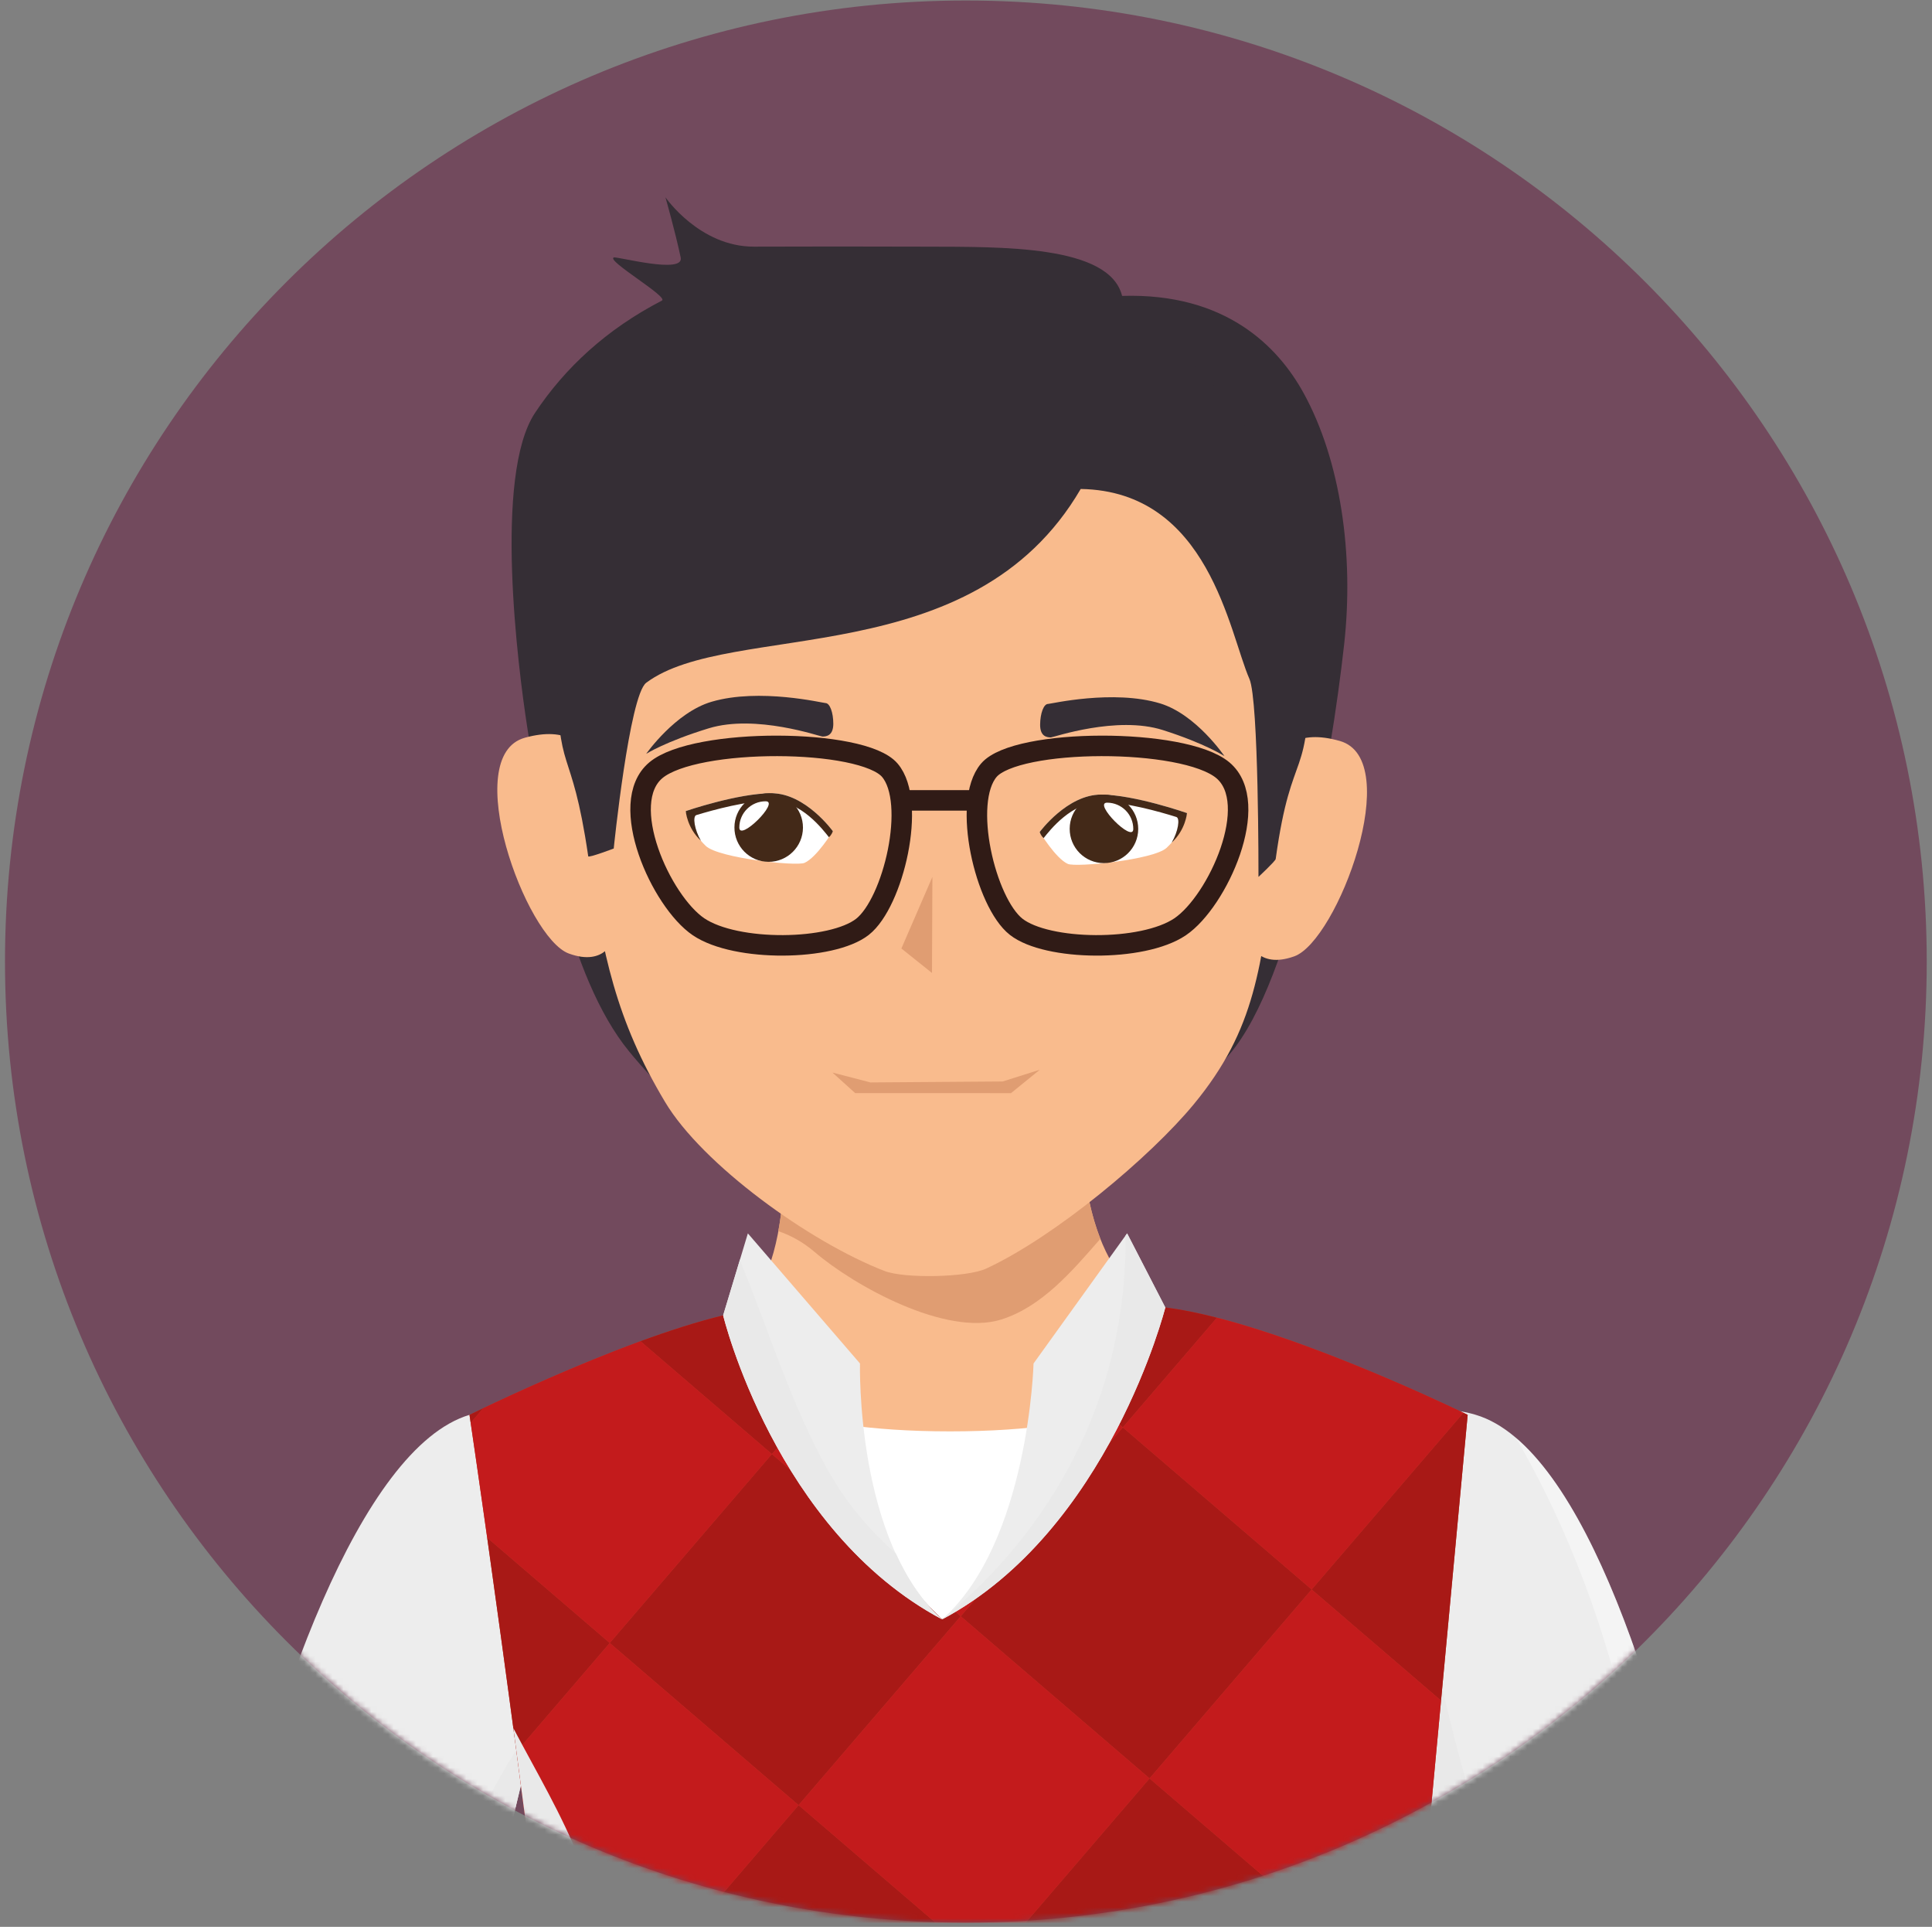 <svg width="346" height="345" viewBox="0 0 346 345" fill="none" xmlns="http://www.w3.org/2000/svg">
<rect x="0" y="0" width="346" height="345" fill="#808080" stroke="none"/>
<path d="M0.894 172.17C0.894 77.135 77.936 0.092 172.971 0.092C268.014 0.092 345.058 77.135 345.058 172.17C345.058 267.21 268.014 344.252 172.971 344.252C77.936 344.252 0.894 267.21 0.894 172.17Z" fill="#724A5D"/>
<mask id="mask0_10418_54605" style="mask-type:luminance" maskUnits="userSpaceOnUse" x="0" y="0" width="346" height="345">
<path d="M0.894 172.17C0.894 77.135 77.936 0.092 172.971 0.092C268.014 0.092 345.058 77.135 345.058 172.17C345.058 267.21 268.014 344.252 172.971 344.252C77.936 344.252 0.894 267.21 0.894 172.17Z" fill="white"/>
</mask>
<g mask="url(#mask0_10418_54605)">
<path d="M220.281 188.665C201.266 211.24 177.161 218.726 167.727 218.689C158.072 218.652 132.012 211.91 112.653 188.24C101.681 174.829 97.229 148.495 94.407 130.114C92.779 119.551 88.368 85.145 95.814 73.931C101.149 65.9 108.586 58.97 118.544 53.82C119.788 53.177 108.595 46.689 109.912 46.104C110.443 45.862 122.554 49.172 121.907 46.108C120.884 41.309 119.174 35.324 119.174 35.324C119.174 35.324 125.27 44.194 135.039 44.165C145.095 44.136 154.521 44.12 165.616 44.165C179.354 44.214 198.688 43.837 200.954 52.981C219.527 52.408 228.888 62.075 233.445 70.351C240.089 82.416 242.503 99.287 240.727 115.332C238.38 136.517 231.695 175.124 220.281 188.665Z" fill="#352E35"/>
<path d="M106.893 145.402C106.893 145.402 109.217 127.872 93.99 132.094C82.265 135.354 94.162 167.92 101.87 170.73C108.456 173.136 109.913 168.083 109.913 168.083L106.893 145.402Z" fill="#F9BB8D"/>
<path d="M226.95 145.873C226.95 145.873 224.765 128.326 239.96 132.675C251.66 136.021 239.502 168.492 231.777 171.238C225.166 173.599 223.759 168.538 223.759 168.538L226.95 145.873Z" fill="#F9BB8D"/>
<path d="M254.049 344.253L262.755 254.659C262.755 254.659 230.968 240.573 212.689 236.114C195.482 231.904 175.305 232.289 173.194 232.342C171.091 232.268 150.914 231.737 133.682 235.795C115.37 240.111 84 253.951 84 253.951C84 253.951 90.8 295.839 97.362 344.253H254.049Z" fill="#F9BB8D"/>
<path d="M167.588 265.291C167.588 265.291 210.38 236.331 207.828 234.919C192.994 226.696 193.976 203.823 193.976 203.823L140.187 200.795C140.187 200.795 143.46 233.679 127.513 237.684C126.342 237.983 167.588 265.291 167.588 265.291Z" fill="#F9BB8D"/>
<path d="M139.385 220.437C141.619 221.194 143.82 222.397 145.914 224.188C152.983 230.239 169.397 239.321 179.256 236.277C186.547 234.014 191.955 227.653 197.069 221.803C193.6 212.987 193.976 203.823 193.976 203.823L140.187 200.795C140.187 200.795 141.177 210.799 139.385 220.437Z" fill="#E09D72"/>
<path d="M228.462 153.801C225.811 173.037 224.993 184.148 213.8 197.71C206.019 207.14 189.058 221.36 176.629 227.137C173.143 228.757 161.934 228.937 158.424 227.575C144.858 222.334 125.769 208.449 119.117 197.33C110.272 182.561 107.908 170.787 105.346 153.318C102.27 132.323 101.992 139.724 102.074 119.927C102.238 79.605 117.906 50.551 163.113 50.731C208.352 50.907 231.319 76.341 231.843 117.726C232.128 140.411 231.375 132.72 228.462 153.801Z" fill="#F9BB8D"/>
<path d="M115.73 122.251C130.761 111.001 174.15 120.803 193.542 87.551C216.526 87.931 220.126 113.292 223.759 121.564C225.444 125.389 225.379 157.009 225.379 157.009C225.379 157.009 228.415 154.182 228.463 153.802C231.376 132.72 234.69 140.973 234.403 118.292C233.879 76.907 209.644 48.159 164.405 47.983C119.199 47.807 99.995 79.582 99.84 119.9C99.758 139.701 102.27 132.325 105.346 153.32C105.396 153.643 109.912 151.929 109.912 151.929C109.912 151.929 112.711 124.509 115.73 122.251Z" fill="#352E35"/>
<path d="M84.924 344.253L93.008 320.063C93.008 320.063 115.206 244.738 83.999 253.951C64.518 259.707 51.426 306.177 43.883 344.253H84.924Z" fill="#F9BB8D"/>
<path d="M262.336 344.252H303.418C296.136 306.32 283.462 260.512 264.209 254.662C233.068 245.204 254.678 320.7 254.678 320.7L262.336 344.252Z" fill="#F9BB8D"/>
<path d="M212.581 145.584C212.581 145.584 211.976 148.942 208.932 151.802C206.641 153.95 192.707 155.341 191.234 154.682C189.041 153.688 186.202 148.971 186.202 148.971C186.202 148.971 191.136 142.25 197.191 142.274C203.229 142.298 212.581 145.584 212.581 145.584Z" fill="white"/>
<path d="M197.182 143.599C201.551 143.615 207.639 145.33 210.674 146.283C211.369 146.5 211.002 148.889 209.831 150.865C212.327 148.594 212.58 145.584 212.58 145.584C212.58 145.584 203.228 142.299 197.19 142.274C191.135 142.25 186.201 148.971 186.201 148.971C186.201 148.971 186.397 149.638 186.905 150.059C187.985 148.709 191.937 143.575 197.182 143.599Z" fill="#432918"/>
<path d="M203.843 148.435C203.827 151.822 201.069 154.559 197.674 154.543C194.287 154.535 191.554 151.778 191.57 148.386C191.578 144.999 194.335 142.258 197.723 142.274C201.118 142.29 203.85 145.047 203.843 148.435Z" fill="#432918"/>
<path d="M202.958 148.434C202.95 151.036 195.684 143.705 198.278 143.721C200.872 143.729 202.967 145.844 202.958 148.434Z" fill="white"/>
<path d="M115.729 134.973C115.729 134.973 119.198 132.768 126.93 130.403C135.35 127.83 146.83 131.872 147.28 131.88C148.066 131.88 149.219 131.676 149.236 129.618C149.236 127.56 148.614 125.887 147.829 125.883C147.395 125.883 136.006 123.138 127.455 125.646C120.909 127.56 115.729 134.973 115.729 134.973Z" fill="#352E35"/>
<path d="M219.282 135.383C219.282 135.383 215.879 133.149 208.27 130.723C199.99 128.08 188.632 132.036 188.19 132.036C187.413 132.028 186.275 131.819 186.275 129.769C186.291 127.707 186.921 126.038 187.691 126.042C188.133 126.042 199.375 123.395 207.794 125.956C214.234 127.929 219.282 135.383 219.282 135.383Z" fill="#352E35"/>
<path d="M122.808 145.226C122.808 145.226 123.388 148.593 126.407 151.473C128.682 153.641 142.609 155.143 144.081 154.496C146.282 153.518 149.154 148.826 149.154 148.826C149.154 148.826 144.276 142.059 138.23 142.035C132.175 142.011 122.808 145.226 122.808 145.226Z" fill="white"/>
<path d="M138.222 143.365C133.853 143.344 127.758 145.009 124.706 145.942C124.01 146.151 124.361 148.54 125.524 150.532C123.036 148.229 122.808 145.226 122.808 145.226C122.808 145.226 132.175 142.01 138.231 142.035C144.277 142.059 149.155 148.826 149.155 148.826C149.155 148.826 148.957 149.489 148.45 149.902C147.369 148.544 143.467 143.385 138.222 143.365Z" fill="#432918"/>
<path d="M131.529 148.143C131.513 151.538 134.246 154.3 137.641 154.312C141.028 154.32 143.786 151.587 143.802 148.192C143.811 144.809 141.077 142.043 137.69 142.035C134.294 142.023 131.537 144.756 131.529 148.143Z" fill="#432918"/>
<path d="M132.404 148.16C132.388 150.758 139.719 143.48 137.125 143.471C134.523 143.467 132.413 145.562 132.404 148.16Z" fill="white"/>
<path d="M166.909 174.209L161.427 169.831L166.983 157.01L166.909 174.209Z" fill="#E09D72"/>
<path d="M153.155 195.722L149.08 192.04L155.888 193.812L179.559 193.64L186.203 191.545L181.056 195.731L153.155 195.722Z" fill="#E09D72"/>
<path d="M261.2 344.253H305.678C298.183 306.063 283.832 259.18 264.301 253.329C233.127 243.985 255.03 319.4 255.03 319.4C255.03 319.4 258.222 332.279 261.2 344.253Z" fill="#EDEDED"/>
<path opacity="0.4" d="M293.845 344.253H305.677C299.131 310.923 287.373 270.978 271.492 257.453C280.992 273.711 287.864 292.468 291.718 310.6C294.197 322.239 294.476 333.252 293.845 344.253Z" fill="white"/>
<path d="M261.2 344.253H273.465C267.173 335.33 262.476 320.983 257.911 300.426C257.87 300.23 252.036 306.947 251.881 306.816C253.534 314.241 255.031 319.4 255.031 319.4C255.031 319.4 258.222 332.279 261.2 344.253Z" fill="#E9E9E9"/>
<path d="M87.378 344.253L93.352 319.4C93.352 319.4 115.263 243.985 84.082 253.329C64.526 259.187 48.056 306.054 40.267 344.253H87.378Z" fill="#EDEDED"/>
<path d="M87.378 344.253L93.352 319.4C93.352 319.4 94.668 314.871 96.19 308.182C88.826 316.757 82.15 334.381 77.495 339.904C76.178 341.483 74.794 342.898 73.395 344.253H87.378Z" fill="#E9E9E9"/>
<path d="M132.118 248.898C132.118 248.898 140.619 256.29 170.149 256.29C199.678 256.29 208.179 248.898 208.179 248.898V294.849H132.118V248.898Z" fill="white"/>
<path d="M254.368 344.253L262.845 253.329C262.845 253.329 228.366 236.437 208.696 234.109C192.471 273.641 168.726 289.952 168.726 289.952C168.726 289.952 143.271 265.569 129.509 235.516C111.222 239.906 84.082 253.329 84.082 253.329C84.082 253.329 90.357 295.594 96.445 344.253H254.368Z" fill="#C13A2A"/>
<path d="M87.256 275.332C88.696 285.593 90.521 298.811 92.501 313.641L109.201 294.18L87.256 275.332Z" fill="#A81916"/>
<path d="M141.414 256.661C137.102 250.156 132.937 243.013 129.509 235.518C124.935 236.623 119.813 238.28 114.699 240.149L138.239 260.355L141.414 256.661Z" fill="#A81916"/>
<path d="M84.082 253.33C84.082 253.33 84.164 253.854 84.295 254.762L86.561 252.131C84.99 252.876 84.082 253.33 84.082 253.33Z" fill="#A81916"/>
<path d="M167.531 344.253L143.017 323.213L124.96 344.253H167.531Z" fill="#A81916"/>
<path d="M217.941 235.938C214.66 235.095 211.518 234.441 208.695 234.109C205.667 241.469 202.386 248.027 199.048 253.82L201.086 255.579L217.941 235.938Z" fill="#A81916"/>
<path d="M254.368 344.254L255.824 328.668L242.439 344.254H254.368Z" fill="#A81916"/>
<path d="M258.074 304.492L262.844 253.329C262.844 253.329 262.525 253.174 262.075 252.957L234.902 284.601L258.074 304.492Z" fill="#A81916"/>
<path d="M109.201 294.178L143.017 323.213L172.056 289.391L170.828 288.344C169.511 289.412 168.725 289.953 168.725 289.953C168.725 289.953 162.556 284.028 154.668 274.467L138.238 260.354L109.201 294.178Z" fill="#A81916"/>
<path d="M234.903 284.601L201.086 255.58L172.056 289.392L205.872 318.43L234.903 284.601Z" fill="#A81916"/>
<path d="M235.958 344.253L205.872 318.43L183.699 344.253H235.958Z" fill="#A81916"/>
<path d="M234.903 284.6L262.076 252.956C257.895 250.947 235.656 240.47 217.941 235.938L201.086 255.578L234.903 284.6Z" fill="#C31B1C"/>
<path d="M154.669 274.468C150.513 269.432 145.89 263.402 141.414 256.66L138.239 260.354L154.669 274.468Z" fill="#C31B1C"/>
<path d="M201.086 255.579L199.048 253.82C187.634 273.617 175.573 284.519 170.828 288.344L172.056 289.391L201.086 255.579Z" fill="#C31B1C"/>
<path d="M242.439 344.254L255.824 328.668L258.074 304.493L234.903 284.602L205.872 318.431L235.958 344.254H242.439Z" fill="#C31B1C"/>
<path d="M138.239 260.354L114.699 240.148C103.047 244.423 91.478 249.787 86.561 252.131L84.295 254.762C84.729 257.683 85.792 264.998 87.257 275.332L109.202 294.18L138.239 260.354Z" fill="#C31B1C"/>
<path d="M183.699 344.254L205.873 318.431L172.056 289.393L143.018 323.214L167.531 344.254H183.699Z" fill="#C31B1C"/>
<path d="M99.112 344.254H124.959L143.017 323.214L109.201 294.18L92.501 313.641C93.671 322.523 94.898 331.953 96.126 341.693L99.112 344.254Z" fill="#C31B1C"/>
<path d="M107.629 344.254C106.516 340.547 105.314 336.861 103.891 333.216C100.626 324.895 96.069 317.285 91.936 309.426C93.385 320.251 94.915 332.062 96.445 344.253L107.629 344.254Z" fill="#E9E9E9"/>
<path d="M185.097 244.133L201.854 220.838L208.695 234.11C208.695 234.11 198.623 274.055 168.725 289.953C184.247 276.195 185.097 244.133 185.097 244.133Z" fill="#EDEDED"/>
<path d="M201.854 220.838L201.56 221.255C201.986 264.878 171.27 287.698 168.726 289.952C198.623 274.054 208.696 234.109 208.696 234.109L201.854 220.838Z" fill="#E9E9E9"/>
<path d="M154.014 244.133L133.935 220.838L129.508 235.517C129.508 235.517 138.836 274.055 168.725 289.953C153.212 276.195 154.014 244.133 154.014 244.133Z" fill="#EDEDED"/>
<path d="M148.172 263.078C141.757 251.537 137.879 238.827 132.921 226.639C132.765 226.25 132.651 225.858 132.536 225.469L129.509 235.516C129.509 235.516 138.837 274.054 168.726 289.952C165.166 286.79 162.491 282.637 160.437 278.149C155.651 273.932 151.478 269.007 148.172 263.078Z" fill="#E9E9E9"/>
<path d="M154.464 165.944C148.966 170.26 131.84 170.493 125.106 165.944C118.38 161.387 110.427 143.795 117.464 137.908C124.493 132.025 154.464 132.173 159.356 137.908C164.25 143.647 159.971 161.619 154.464 165.944Z" stroke="#301B16" stroke-width="3.67" stroke-miterlimit="10"/>
<path d="M181.988 165.944C187.494 170.26 204.62 170.493 211.345 165.944C218.079 161.387 226.025 143.795 218.996 137.908C211.959 132.025 181.987 132.173 177.094 137.908C172.202 143.647 176.481 161.619 181.988 165.944Z" stroke="#301B16" stroke-width="3.67" stroke-miterlimit="10"/>
<path d="M161.5 143.309H174.959" stroke="#301B16" stroke-width="3.67" stroke-miterlimit="10"/>
</g>
</svg>
